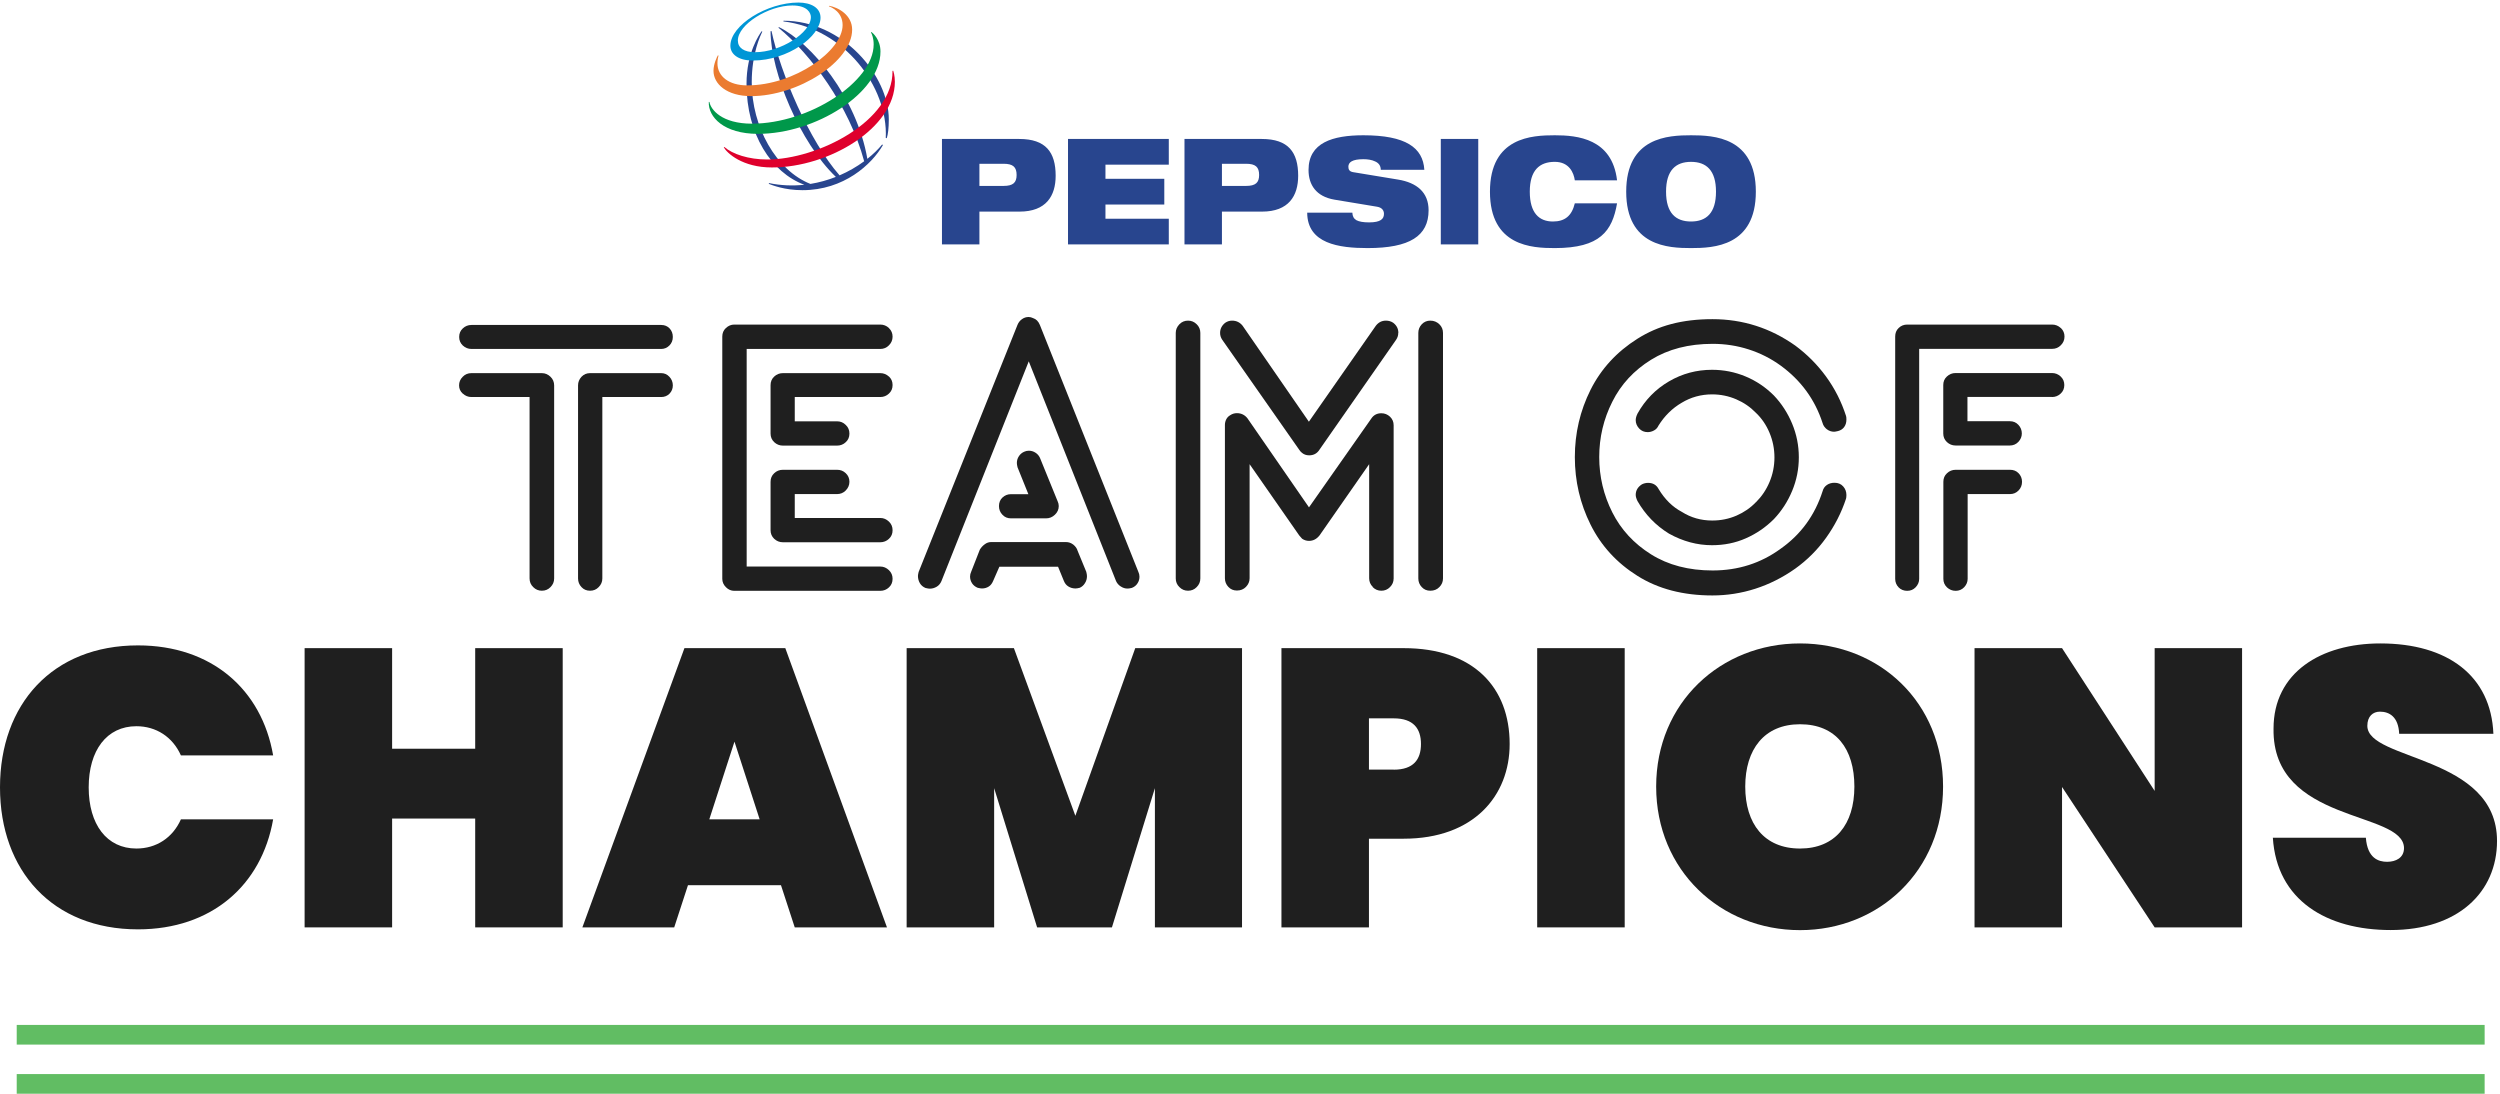 <svg width="256" height="112" viewBox="0 0 256 112" fill="none" xmlns="http://www.w3.org/2000/svg">
<g clip-path="url(#clip0_325_530)">
<path d="M127.183 66.37H116.249L110.117 83.537L103.824 66.37H92.84V94.964H101.801V80.708L106.201 94.964H113.862L118.262 80.708V94.964H127.183V66.37Z" fill="#1F1F1F"/>
<path d="M80.416 66.37H70.086L59.635 94.964H69.039L70.448 90.645H79.973L81.382 94.964H90.826L80.416 66.37V66.37ZM72.633 83.899L75.21 75.945L77.788 83.899H72.623H72.633Z" fill="#1F1F1F"/>
<path d="M143.725 66.37H131.22V94.964H140.181V85.883H143.735C150.914 85.883 154.589 81.483 154.589 76.187C154.589 70.408 150.914 66.37 143.735 66.37H143.725ZM142.718 78.805H140.181V73.559H142.718C144.732 73.559 145.507 74.606 145.507 76.187C145.507 77.768 144.742 78.815 142.718 78.815V78.805Z" fill="#1F1F1F"/>
<path d="M57.621 66.37H48.66V76.67H40.153V66.37H31.192V94.964H40.153V83.819H48.66V94.964H57.621V66.37Z" fill="#1F1F1F"/>
<path d="M255.695 86.114C255.695 77.315 242.415 77.919 242.415 74.324C242.415 73.358 242.979 72.874 243.704 72.874C244.67 72.874 245.597 73.398 245.677 75.14H255.323C255.081 69.2 250.641 65.887 243.744 65.887C237.653 65.887 232.81 68.877 232.81 74.606C232.649 84.383 246.12 82.963 246.171 86.839C246.171 87.846 245.325 88.249 244.439 88.249C243.553 88.249 242.425 87.886 242.264 85.782H232.74C233.142 92.206 238.267 95.236 244.801 95.236C251.698 95.236 255.695 91.36 255.695 86.114Z" fill="#1F1F1F"/>
<path d="M0 80.627C0 89.145 5.366 95.166 14.126 95.166C21.667 95.166 26.792 90.645 27.97 83.899H18.526C17.68 85.802 15.989 86.89 13.965 86.89C10.934 86.89 9.082 84.423 9.082 80.627C9.082 76.831 10.934 74.365 13.965 74.365C15.978 74.365 17.68 75.452 18.526 77.355H27.97C26.802 70.609 21.677 66.088 14.126 66.088C5.366 66.088 0 72.109 0 80.627H0Z" fill="#1F1F1F"/>
<path d="M229.588 66.37H220.637V80.99L211.153 66.37H202.192V94.964H211.153V80.587L220.637 94.964H229.588V66.37Z" fill="#1F1F1F"/>
<path d="M166.369 66.37H157.408V94.964H166.369V66.37Z" fill="#1F1F1F"/>
<path d="M184.321 65.887C176.206 65.887 169.591 71.948 169.591 80.547C169.591 89.145 176.206 95.246 184.321 95.246C192.436 95.246 198.97 89.145 198.97 80.547C198.97 71.948 192.476 65.887 184.321 65.887ZM184.321 86.89C180.646 86.89 178.713 84.342 178.713 80.547C178.713 76.751 180.646 74.163 184.321 74.163C187.996 74.163 189.889 76.67 189.889 80.547C189.889 84.423 187.915 86.89 184.321 86.89Z" fill="#1F1F1F"/>
<path d="M85.722 50.593C86.064 50.593 86.366 50.472 86.608 50.221C86.85 49.969 86.981 49.677 86.981 49.335C86.981 48.992 86.86 48.7 86.608 48.459C86.356 48.217 86.064 48.106 85.722 48.106H80.164C79.822 48.106 79.52 48.227 79.278 48.459C79.027 48.69 78.906 48.982 78.906 49.335V54.298C78.906 54.641 79.027 54.933 79.278 55.174C79.53 55.406 79.822 55.527 80.164 55.527H90.142C90.484 55.527 90.786 55.406 91.028 55.174C91.28 54.943 91.4 54.651 91.4 54.298C91.4 53.946 91.28 53.654 91.028 53.413C90.776 53.171 90.484 53.04 90.142 53.04H81.383V50.593H85.722Z" fill="#1F1F1F"/>
<path d="M147.39 60.118C147.642 59.866 147.763 59.574 147.763 59.232V34.091C147.763 33.749 147.642 33.447 147.39 33.205C147.138 32.964 146.836 32.833 146.464 32.833C146.122 32.833 145.83 32.954 145.588 33.205C145.356 33.457 145.236 33.749 145.236 34.091V59.232C145.236 59.574 145.356 59.876 145.588 60.118C145.82 60.37 146.112 60.49 146.464 60.49C146.836 60.49 147.149 60.37 147.39 60.118Z" fill="#1F1F1F"/>
<path d="M187.059 43.948C187.281 44.119 187.533 44.21 187.805 44.21C187.875 44.21 188.016 44.19 188.217 44.139C188.489 44.069 188.701 43.928 188.852 43.717C189.003 43.505 189.073 43.254 189.073 42.962C189.073 42.79 189.063 42.669 189.033 42.589C188.56 41.129 187.885 39.79 186.989 38.562C186.093 37.333 185.046 36.286 183.838 35.39C181.29 33.588 178.461 32.682 175.35 32.682C172.239 32.682 169.802 33.346 167.678 34.685C165.554 36.024 163.953 37.766 162.875 39.911C161.798 42.065 161.264 44.361 161.264 46.808C161.264 49.254 161.798 51.56 162.875 53.724C163.953 55.889 165.554 57.641 167.678 58.97C169.802 60.309 172.36 60.974 175.35 60.974C178.34 60.974 181.25 60.057 183.838 58.225C185.046 57.359 186.103 56.312 186.989 55.074C187.875 53.835 188.56 52.506 189.033 51.066C189.053 50.996 189.073 50.865 189.073 50.694C189.073 50.352 188.962 50.05 188.741 49.808C188.519 49.556 188.217 49.435 187.855 49.435C187.563 49.435 187.301 49.506 187.08 49.657C186.858 49.808 186.707 50.019 186.637 50.291C185.841 52.768 184.412 54.731 182.337 56.191C180.314 57.671 177.988 58.416 175.37 58.416C172.924 58.416 170.819 57.863 169.067 56.765C167.315 55.668 165.986 54.228 165.1 52.466C164.214 50.704 163.761 48.811 163.761 46.808C163.761 44.804 164.204 42.911 165.1 41.139C165.986 39.357 167.315 37.927 169.067 36.84C170.819 35.753 172.924 35.209 175.37 35.209C176.659 35.209 177.887 35.4 179.075 35.783C180.263 36.165 181.351 36.719 182.337 37.434C184.412 38.944 185.851 40.908 186.637 43.334C186.707 43.586 186.858 43.787 187.08 43.968L187.059 43.948Z" fill="#1F1F1F"/>
<path d="M179.82 51.409C179.256 52.003 178.582 52.466 177.817 52.798C177.051 53.13 176.226 53.302 175.33 53.302C174.192 53.302 173.155 53.01 172.219 52.416C171.282 51.922 170.487 51.147 169.843 50.08C169.621 49.657 169.259 49.446 168.765 49.446C168.544 49.446 168.332 49.496 168.131 49.596C167.708 49.868 167.497 50.231 167.497 50.674C167.497 50.845 167.557 51.056 167.678 51.308C168.473 52.688 169.54 53.805 170.9 54.641C172.329 55.436 173.799 55.829 175.31 55.829C176.548 55.829 177.706 55.597 178.773 55.124C179.85 54.651 180.807 53.996 181.643 53.161C182.438 52.325 183.062 51.358 183.515 50.271C183.968 49.184 184.2 48.036 184.2 46.828C184.2 45.62 183.968 44.472 183.515 43.384C183.062 42.297 182.438 41.33 181.643 40.495C180.807 39.659 179.84 39.005 178.753 38.552C177.666 38.099 176.518 37.867 175.31 37.867C173.729 37.867 172.259 38.26 170.9 39.055C169.54 39.85 168.463 40.948 167.678 42.357C167.557 42.609 167.497 42.831 167.497 43.022C167.497 43.344 167.617 43.626 167.849 43.878C168.081 44.129 168.373 44.25 168.725 44.25C168.946 44.25 169.168 44.19 169.369 44.079C169.581 43.968 169.732 43.797 169.832 43.576C170.447 42.589 171.242 41.804 172.209 41.24C173.145 40.676 174.182 40.384 175.32 40.384C176.186 40.384 177.011 40.555 177.786 40.887C178.562 41.22 179.236 41.683 179.81 42.277C180.404 42.841 180.867 43.525 181.2 44.321C181.532 45.116 181.703 45.952 181.703 46.838C181.703 47.724 181.532 48.57 181.2 49.355C180.867 50.15 180.404 50.835 179.81 51.429L179.82 51.409Z" fill="#1F1F1F"/>
<path d="M140.564 60.118C140.816 60.37 141.108 60.49 141.45 60.49C141.792 60.49 142.094 60.37 142.336 60.118C142.588 59.866 142.709 59.574 142.709 59.232V43.545C142.709 43.203 142.588 42.911 142.336 42.669C142.084 42.438 141.792 42.317 141.45 42.317C141.007 42.317 140.655 42.498 140.413 42.871L134.04 51.953L127.737 42.831C127.465 42.488 127.103 42.307 126.66 42.307C126.408 42.307 126.176 42.377 125.955 42.529C125.784 42.629 125.653 42.77 125.562 42.951C125.472 43.133 125.431 43.324 125.431 43.525V59.212C125.431 59.554 125.552 59.856 125.784 60.098C126.015 60.349 126.307 60.47 126.66 60.47C127.032 60.47 127.344 60.349 127.586 60.098C127.828 59.846 127.959 59.554 127.959 59.212V47.532L133.043 54.832L133.335 55.164C133.557 55.315 133.788 55.386 134.04 55.386C134.463 55.386 134.815 55.205 135.117 54.832L140.202 47.532V59.212C140.202 59.554 140.322 59.856 140.574 60.098L140.564 60.118Z" fill="#1F1F1F"/>
<path d="M143.192 34.091C143.192 33.669 143.02 33.326 142.668 33.054C142.447 32.903 142.195 32.833 141.923 32.833C141.5 32.833 141.158 33.004 140.886 33.356L134.029 43.183L127.243 33.356C126.972 33.014 126.609 32.833 126.166 32.833C125.914 32.833 125.683 32.903 125.461 33.054C125.119 33.326 124.938 33.669 124.938 34.091C124.938 34.343 125.008 34.575 125.159 34.796L133.023 46.032C133.093 46.153 133.194 46.264 133.315 46.365C133.516 46.536 133.758 46.626 134.06 46.626C134.503 46.626 134.855 46.445 135.097 46.073L142.96 34.796C143.111 34.575 143.182 34.343 143.182 34.091H143.192Z" fill="#1F1F1F"/>
<path d="M210.126 40.656C210.468 40.656 210.77 40.535 211.012 40.303C211.264 40.072 211.385 39.78 211.385 39.428C211.385 39.075 211.264 38.793 211.012 38.552C210.76 38.32 210.468 38.199 210.126 38.199H200.249C199.907 38.199 199.605 38.32 199.363 38.552C199.111 38.783 198.99 39.075 198.99 39.428V44.391C198.99 44.734 199.111 45.026 199.363 45.267C199.615 45.499 199.907 45.62 200.249 45.62H205.807C206.149 45.62 206.441 45.499 206.683 45.247C206.914 44.995 207.035 44.713 207.035 44.391C207.035 44.049 206.914 43.747 206.683 43.505C206.451 43.254 206.159 43.133 205.807 43.133H201.467V40.646H210.116L210.126 40.656Z" fill="#1F1F1F"/>
<path d="M68.565 33.628C68.344 33.397 68.062 33.276 67.709 33.276H48.277C47.935 33.276 47.633 33.397 47.391 33.628C47.14 33.86 47.019 34.152 47.019 34.504C47.019 34.856 47.14 35.138 47.391 35.38C47.643 35.612 47.935 35.733 48.277 35.733H67.709C68.031 35.733 68.313 35.612 68.545 35.38C68.776 35.148 68.897 34.856 68.897 34.504C68.897 34.152 68.787 33.87 68.565 33.628Z" fill="#1F1F1F"/>
<path d="M205.817 48.106H200.259C199.917 48.106 199.615 48.227 199.373 48.459C199.121 48.69 199 48.982 199 49.335V59.272C199 59.615 199.121 59.907 199.373 60.148C199.625 60.38 199.917 60.501 200.259 60.501C200.601 60.501 200.893 60.38 201.135 60.128C201.367 59.876 201.487 59.594 201.487 59.272V50.593H205.827C206.169 50.593 206.461 50.472 206.703 50.221C206.944 49.969 207.055 49.677 207.055 49.335C207.055 48.992 206.934 48.7 206.703 48.459C206.471 48.217 206.179 48.106 205.827 48.106H205.817Z" fill="#1F1F1F"/>
<path d="M211.022 33.588C210.77 33.356 210.478 33.236 210.136 33.236H195.295C194.953 33.236 194.661 33.356 194.419 33.588C194.178 33.819 194.067 34.111 194.067 34.464V59.272C194.067 59.614 194.188 59.907 194.419 60.148C194.651 60.38 194.943 60.501 195.295 60.501C195.648 60.501 195.93 60.38 196.171 60.128C196.403 59.876 196.524 59.594 196.524 59.272V35.722H210.146C210.488 35.722 210.79 35.602 211.032 35.35C211.284 35.098 211.405 34.806 211.405 34.464C211.405 34.121 211.284 33.83 211.032 33.588H211.022Z" fill="#1F1F1F"/>
<path d="M91.028 38.562C90.776 38.33 90.484 38.209 90.142 38.209H80.164C79.822 38.209 79.52 38.33 79.278 38.562C79.027 38.793 78.906 39.085 78.906 39.438V44.401C78.906 44.744 79.027 45.036 79.278 45.277C79.53 45.509 79.822 45.63 80.164 45.63H85.722C86.064 45.63 86.366 45.509 86.608 45.277C86.86 45.046 86.981 44.754 86.981 44.401C86.981 44.049 86.86 43.757 86.608 43.515C86.356 43.264 86.064 43.143 85.722 43.143H81.383V40.656H90.142C90.484 40.656 90.786 40.535 91.028 40.303C91.28 40.072 91.4 39.78 91.4 39.428C91.4 39.075 91.28 38.793 91.028 38.552V38.562Z" fill="#1F1F1F"/>
<path d="M47.392 40.303C47.643 40.535 47.935 40.656 48.278 40.656H54.228V59.232C54.228 59.574 54.349 59.876 54.6 60.118C54.852 60.37 55.144 60.49 55.486 60.49C55.829 60.49 56.131 60.37 56.373 60.118C56.624 59.866 56.745 59.574 56.745 59.232V39.468C56.745 39.126 56.624 38.823 56.373 38.582C56.121 38.34 55.829 38.209 55.486 38.209H48.268C47.925 38.209 47.623 38.33 47.382 38.582C47.13 38.834 47.009 39.126 47.009 39.468C47.009 39.79 47.13 40.072 47.382 40.303H47.392Z" fill="#1F1F1F"/>
<path d="M91.028 33.588C90.776 33.356 90.484 33.236 90.142 33.236H75.19C74.868 33.236 74.586 33.356 74.334 33.588C74.083 33.819 73.962 34.111 73.962 34.464V59.272C73.962 59.594 74.083 59.876 74.334 60.128C74.586 60.38 74.868 60.501 75.19 60.501H90.142C90.484 60.501 90.786 60.38 91.028 60.148C91.279 59.917 91.4 59.625 91.4 59.272C91.4 58.92 91.279 58.628 91.028 58.386C90.776 58.145 90.484 58.014 90.142 58.014H76.459V35.733H90.142C90.484 35.733 90.786 35.612 91.028 35.36C91.279 35.108 91.4 34.816 91.4 34.474C91.4 34.132 91.279 33.84 91.028 33.598V33.588Z" fill="#1F1F1F"/>
<path d="M67.71 38.209H60.42C60.078 38.209 59.786 38.33 59.544 38.582C59.313 38.834 59.192 39.126 59.192 39.468V59.232C59.192 59.574 59.313 59.876 59.544 60.118C59.776 60.37 60.068 60.49 60.42 60.49C60.773 60.49 61.065 60.37 61.306 60.118C61.558 59.866 61.679 59.574 61.679 59.232V40.656H67.71C68.052 40.656 68.344 40.535 68.566 40.303C68.787 40.072 68.898 39.79 68.898 39.468C68.898 39.126 68.777 38.823 68.545 38.582C68.314 38.33 68.032 38.209 67.71 38.209V38.209Z" fill="#1F1F1F"/>
<path d="M102.647 50.946C102.415 51.177 102.294 51.469 102.294 51.822C102.294 52.174 102.415 52.466 102.647 52.708C102.878 52.959 103.17 53.08 103.523 53.08H107.117C107.459 53.08 107.762 52.959 108.023 52.708C108.285 52.456 108.416 52.164 108.416 51.822C108.416 51.651 108.376 51.489 108.305 51.338L106.493 46.888C106.392 46.667 106.241 46.486 106.03 46.355C105.818 46.214 105.587 46.153 105.345 46.153C105.174 46.153 105.013 46.194 104.862 46.264C104.64 46.365 104.459 46.516 104.328 46.727C104.187 46.938 104.127 47.17 104.127 47.412C104.127 47.512 104.147 47.663 104.197 47.855L105.305 50.603H103.523C103.18 50.603 102.888 50.724 102.647 50.956V50.946Z" fill="#1F1F1F"/>
<path d="M122.542 60.118C122.793 59.866 122.914 59.574 122.914 59.232V34.091C122.914 33.749 122.793 33.447 122.542 33.205C122.29 32.954 121.998 32.833 121.656 32.833C121.313 32.833 121.011 32.954 120.77 33.205C120.528 33.457 120.397 33.749 120.397 34.091V59.232C120.397 59.574 120.518 59.876 120.77 60.118C121.021 60.37 121.313 60.49 121.656 60.49C121.998 60.49 122.3 60.37 122.542 60.118Z" fill="#1F1F1F"/>
<path d="M114.759 60.047C114.98 60.199 115.212 60.269 115.463 60.269C115.564 60.269 115.715 60.249 115.906 60.199C116.158 60.098 116.349 59.947 116.48 59.735C116.621 59.524 116.682 59.292 116.682 59.051C116.682 58.88 116.641 58.718 116.571 58.567L106.483 33.276C106.331 32.903 106.1 32.672 105.778 32.571C105.627 32.501 105.486 32.46 105.335 32.46C105.083 32.46 104.862 32.531 104.65 32.682C104.439 32.833 104.288 33.024 104.187 33.276L94.068 58.567C94.018 58.769 93.998 58.9 93.998 58.98C93.998 59.252 94.068 59.504 94.199 59.725C94.33 59.947 94.531 60.108 94.773 60.209C94.974 60.259 95.115 60.279 95.216 60.279C95.468 60.279 95.699 60.209 95.921 60.078C96.142 59.947 96.303 59.745 96.404 59.504L105.345 37.001L114.285 59.504C114.386 59.725 114.547 59.917 114.769 60.057L114.759 60.047Z" fill="#1F1F1F"/>
<path d="M100.834 55.738C100.623 55.889 100.462 56.071 100.331 56.292L99.445 58.557C99.374 58.708 99.334 58.87 99.334 59.041C99.334 59.292 99.405 59.514 99.536 59.725C99.677 59.937 99.868 60.088 100.109 60.188C100.311 60.239 100.452 60.259 100.552 60.259C100.824 60.259 101.056 60.188 101.257 60.057C101.459 59.927 101.6 59.725 101.7 59.484L102.335 58.034H108.345L108.939 59.484C109.04 59.735 109.191 59.927 109.403 60.057C109.614 60.188 109.856 60.259 110.127 60.259C110.228 60.259 110.379 60.239 110.57 60.188C110.792 60.088 110.973 59.927 111.104 59.705C111.245 59.484 111.305 59.252 111.305 59C111.305 58.9 111.285 58.749 111.235 58.557L110.349 56.403C110.278 56.151 110.127 55.95 109.906 55.768C109.684 55.597 109.433 55.507 109.161 55.507H101.489C101.267 55.507 101.046 55.577 100.844 55.728L100.834 55.738Z" fill="#1F1F1F"/>
<path d="M254.427 104.952H1.712V106.966H254.427V104.952Z" fill="#61BD63"/>
<path d="M254.427 109.986H1.712V112H254.427V109.986Z" fill="#61BD63"/>
<path fill-rule="evenodd" clip-rule="evenodd" d="M100.292 16.77H102.768C103.733 16.77 104.101 17.103 104.101 17.919C104.101 18.705 103.733 19.038 102.768 19.038H100.292V16.77ZM96.457 25.026H100.292V21.669H104.4C107.12 21.669 108.099 20.067 108.099 17.995C108.099 15.591 107.092 14.23 104.372 14.23H96.457V25.026ZM109.364 14.23H119.685V16.86H113.199V18.312H119.224V20.944H113.199V22.395H119.685V25.026H109.364V14.23ZM125.126 16.77H127.601C128.567 16.77 128.934 17.103 128.934 17.919C128.934 18.705 128.567 19.038 127.601 19.038H125.126V16.77ZM121.291 25.026H125.126V21.669H129.233C131.953 21.669 132.933 20.067 132.933 17.995C132.933 15.591 131.926 14.23 129.206 14.23H121.291V25.026ZM136.645 20.444C134.768 20.126 133.994 18.917 133.994 17.405C133.994 14.607 136.455 13.852 139.61 13.852C143.934 13.852 145.716 15.107 145.852 17.39H141.391C141.391 16.952 141.16 16.679 140.807 16.528C140.467 16.362 140.032 16.302 139.61 16.302C138.467 16.302 138.073 16.619 138.073 17.073C138.073 17.375 138.195 17.572 138.576 17.632L143.159 18.388C145.091 18.705 146.287 19.703 146.287 21.532C146.287 24.164 144.356 25.404 140.045 25.404C137.094 25.404 133.87 24.951 133.857 21.775H138.481C138.494 22.138 138.617 22.38 138.889 22.546C139.174 22.697 139.596 22.773 140.194 22.773C141.391 22.773 141.718 22.41 141.718 21.896C141.718 21.578 141.54 21.261 141.025 21.171L136.645 20.444ZM147.538 14.23H151.373V25.026H147.538V14.23ZM165.586 20.823C165.341 22.244 164.905 23.393 163.953 24.179C163.015 24.965 161.546 25.404 159.207 25.404C156.882 25.404 152.571 25.222 152.571 19.628C152.571 14.034 156.882 13.852 159.207 13.852C161.519 13.852 165.082 14.184 165.586 18.464H161.261C161.152 17.692 160.689 16.573 159.207 16.573C157.643 16.573 156.65 17.435 156.65 19.628C156.65 21.821 157.616 22.682 159.017 22.682C160.227 22.682 160.948 22.122 161.261 20.822L165.586 20.823ZM170.604 19.628C170.604 17.435 171.597 16.574 173.161 16.574C174.725 16.574 175.718 17.436 175.718 19.628C175.718 21.821 174.725 22.682 173.161 22.682C171.597 22.682 170.604 21.821 170.604 19.628ZM166.523 19.628C166.523 25.222 170.835 25.404 173.161 25.404C175.487 25.404 179.798 25.222 179.798 19.628C179.798 14.034 175.487 13.852 173.161 13.852C170.835 13.852 166.523 14.034 166.523 19.628Z" fill="#28458E"/>
<path d="M80.219 2.194C86.412 2.927 90.954 8.858 90.702 14.125L90.804 14.152C90.935 13.735 91.008 13.16 91.014 12.232C91.014 7.773 86.334 2.122 80.23 2.122L80.219 2.194Z" fill="#28458E"/>
<path d="M88.817 16.265C89.415 15.791 89.926 15.291 90.332 14.795L90.414 14.85C89.264 16.847 86.405 19.474 82.177 19.474C80.308 19.474 79.082 18.96 78.721 18.827L78.746 18.748C79.936 18.994 81.157 19.051 82.364 18.918C78.988 17.677 76.444 13.735 76.444 8.578C76.444 5.363 77.775 3.522 77.987 3.2L78.062 3.23C77.886 3.607 76.978 5.449 76.978 8.427C76.978 12.99 79.477 17.443 82.987 18.834C83.878 18.688 84.751 18.447 85.591 18.114C81.929 14.611 78.927 7.432 78.905 3.202L79.001 3.174C79.939 7.531 82.849 14.396 85.971 17.957C86.863 17.573 87.709 17.088 88.491 16.513C86.957 10.818 83.011 5.544 79.703 2.829L79.773 2.78C83.063 4.396 87.716 9.933 88.817 16.265Z" fill="#28458E"/>
<path fill-rule="evenodd" clip-rule="evenodd" d="M81.754 0.261C78.549 0.261 74.79 2.574 74.79 4.689C74.79 5.507 75.538 6.198 77.087 6.198C80.682 6.198 84.022 3.728 84.022 1.807C84.022 0.797 83.051 0.261 81.754 0.261V0.261ZM83.034 1.748C83.034 3.367 79.925 5.346 77.326 5.346C76.178 5.346 75.557 4.894 75.557 4.148C75.557 2.506 78.701 0.561 81.139 0.561C82.728 0.561 83.034 1.369 83.034 1.748V1.748Z" fill="#0096D6"/>
<path fill-rule="evenodd" clip-rule="evenodd" d="M73.513 5.668C73.423 5.824 73.062 6.53 73.062 7.254C73.062 8.597 74.419 9.843 76.914 9.843C81.714 9.843 87.259 6.31 87.259 3.031C87.259 1.558 85.866 0.758 84.898 0.593L84.88 0.65C85.181 0.745 86.283 1.258 86.283 2.569C86.283 5.182 81.387 8.743 76.51 8.743C74.643 8.743 73.466 7.821 73.466 6.479C73.466 6.054 73.555 5.774 73.578 5.693L73.513 5.668Z" fill="#EB7B30"/>
<path fill-rule="evenodd" clip-rule="evenodd" d="M89.238 3.276C89.37 3.376 90.16 4.035 90.16 5.281C90.16 9.529 83.504 13.707 77.619 13.707C74.109 13.707 72.51 11.974 72.58 10.435H72.643C72.781 11.234 73.92 12.664 76.992 12.664C82.884 12.664 89.463 8.341 89.463 4.554C89.463 3.904 89.287 3.5 89.187 3.32L89.238 3.276Z" fill="#00984A"/>
<path fill-rule="evenodd" clip-rule="evenodd" d="M91.463 7.242C91.491 7.333 91.634 7.739 91.634 8.376C91.634 13.102 84.898 17.148 79.039 17.148C76.023 17.148 74.449 15.684 74.116 15.089L74.17 15.049C75.004 15.779 76.648 16.333 78.566 16.333C83.74 16.333 91.461 12.396 91.392 7.259L91.463 7.242Z" fill="#DF002C"/>
</g>
<defs>
<clipPath id="clip0_325_530">
<rect width="255.695" height="112" fill="white"/>
</clipPath>
</defs>
</svg>
